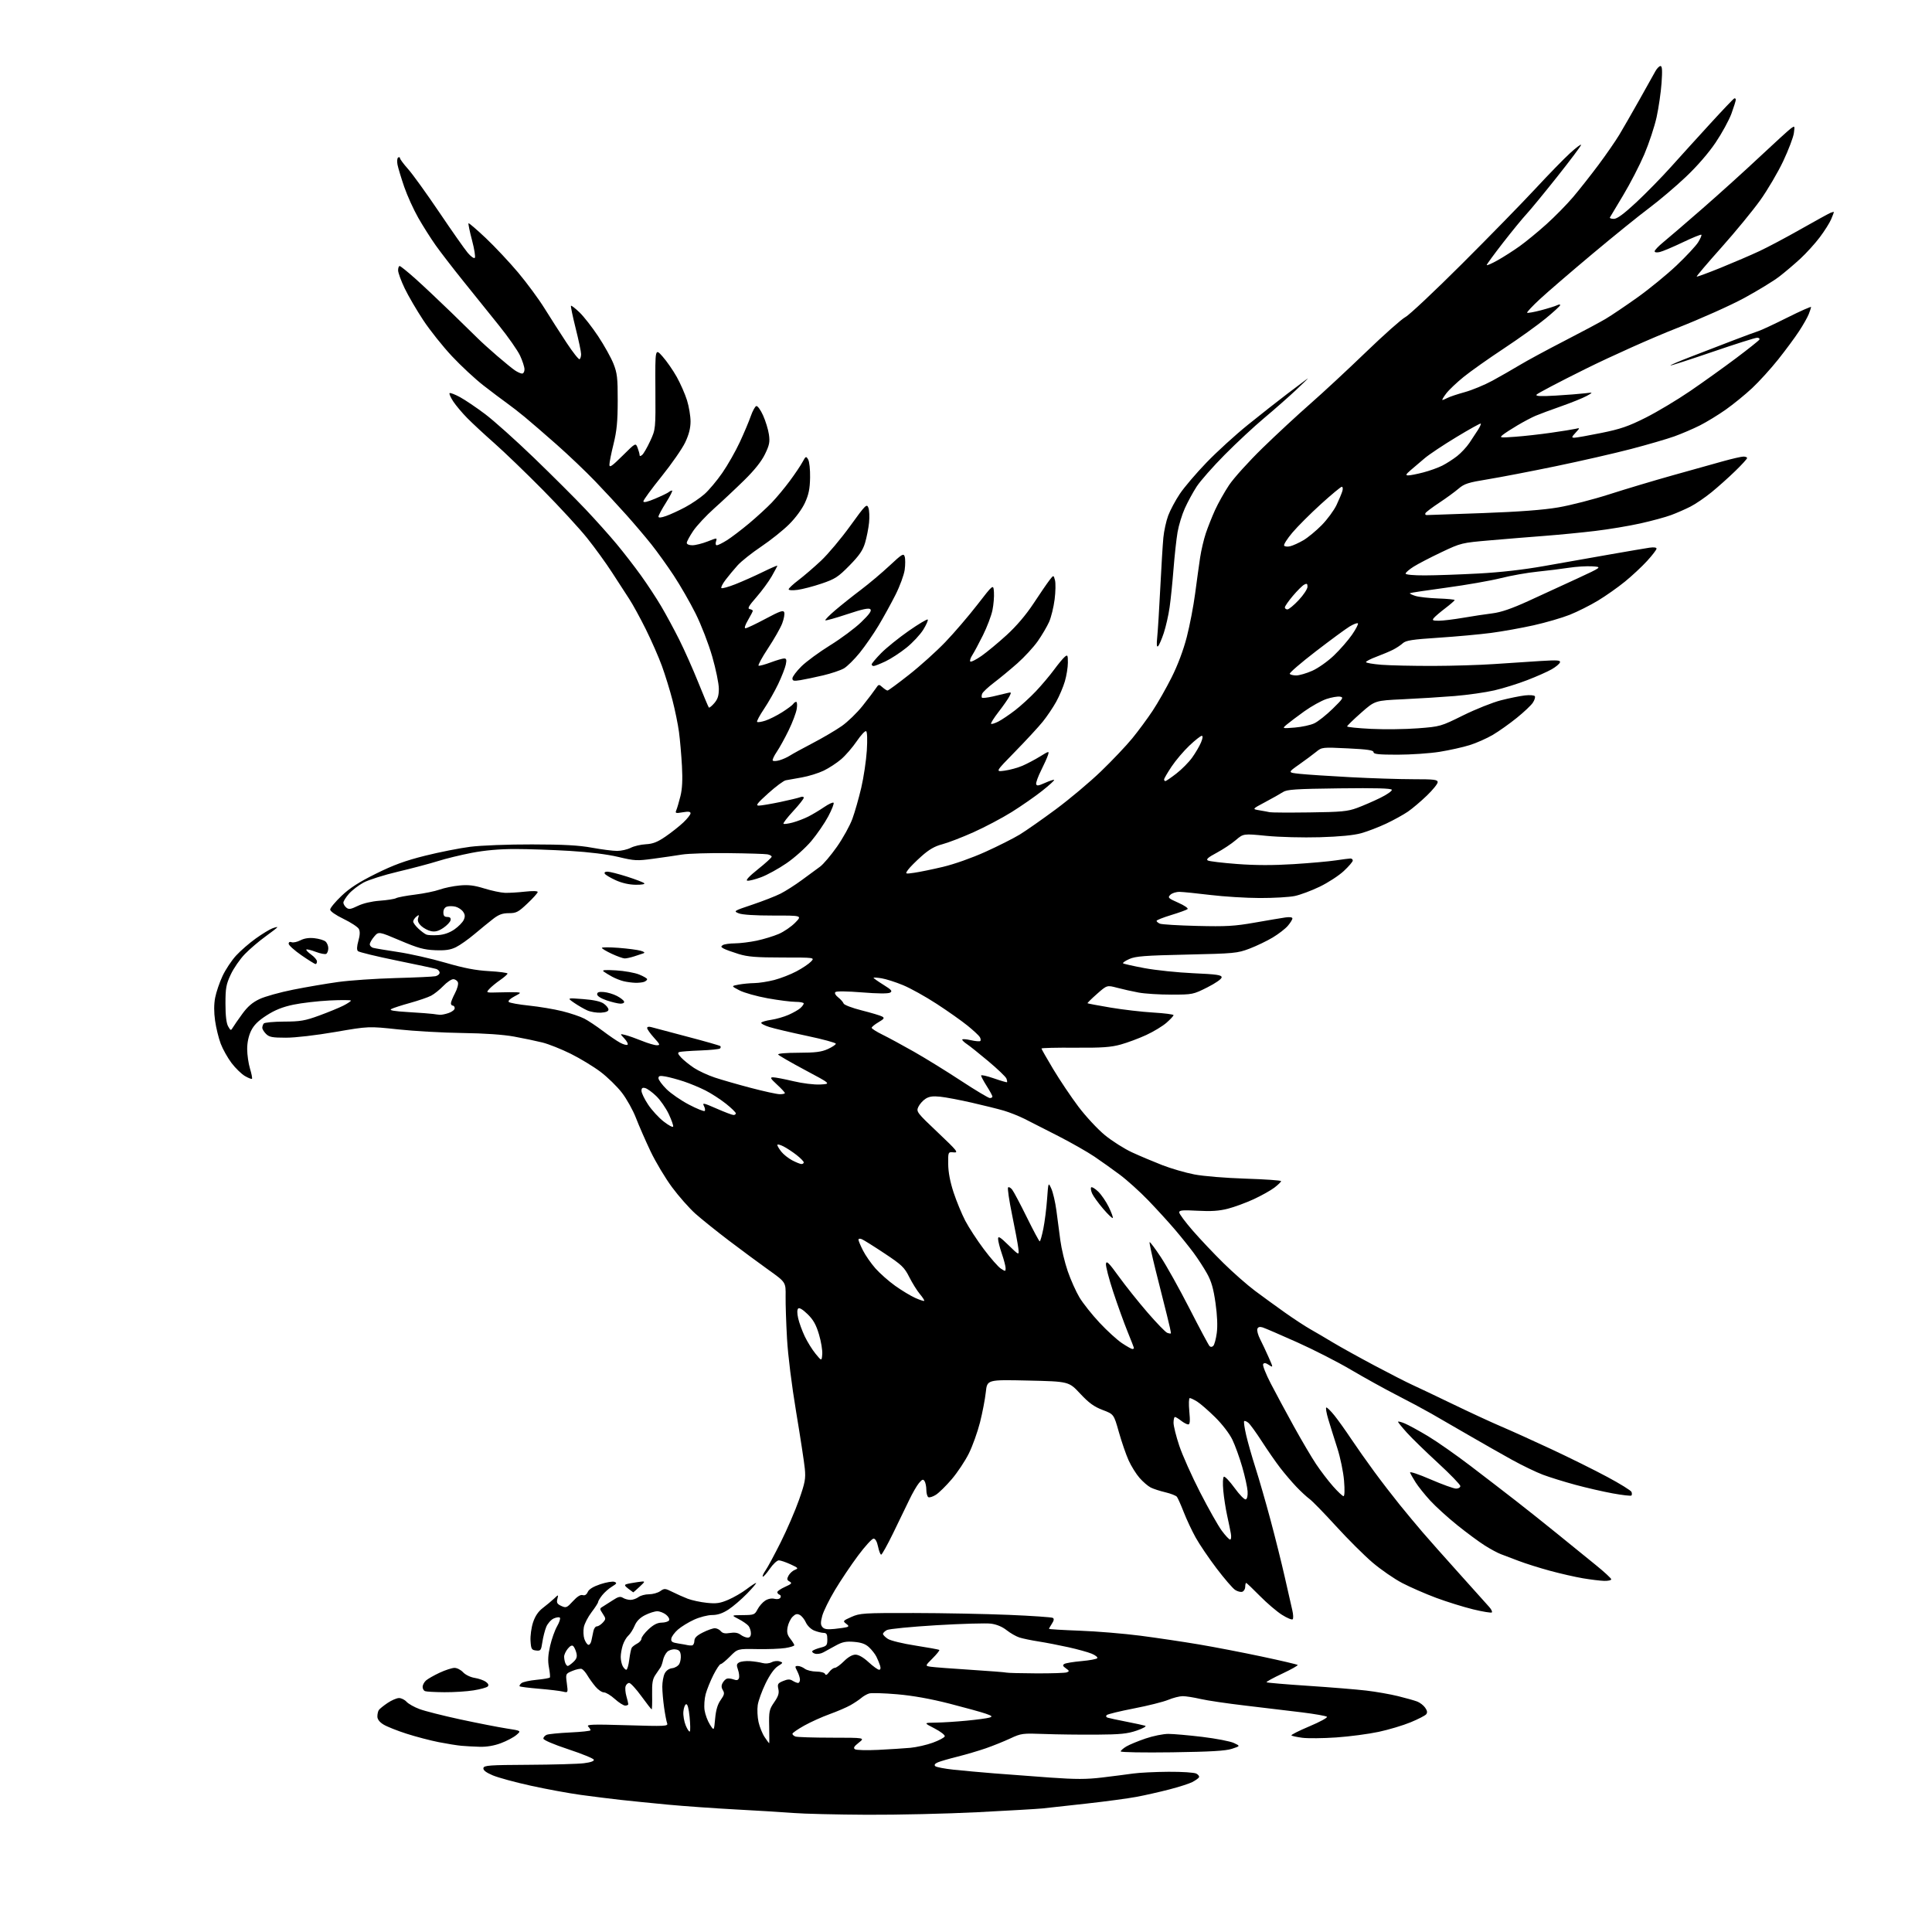 <?xml version="1.0" encoding="UTF-8" standalone="no"?>
<svg 
  version="1.1" 
  xmlns="http://www.w3.org/2000/svg" 
  xmlns:xlink="http://www.w3.org/1999/xlink" 
  xmlns:svg="http://www.w3.org/2000/svg"
  xmlns:rdf="http://www.w3.org/1999/02/22-rdf-syntax-ns#"
  xmlns:cc="http://creativecommons.org/ns#"
  xmlns:dc="http://purl.org/dc/elements/1.1/"
  viewBox="0 0 1024 1024"
  width="1024"
  height="1024"
>
<style>svg {background-color: white; }</style>"
<path stroke="none" fill="black" fill-rule="evenodd" d="M459.54,961.86C443.57,961.78 426.00,961.36 420.50,960.92C415.00,960.49 401.27,959.64 390.00,959.05C378.73,958.45 362.52,957.30 354.00,956.50C345.48,955.69 334.23,954.56 329.00,953.98C323.77,953.40 314.32,952.22 308.00,951.36C301.68,950.50 289.68,948.30 281.34,946.46C273.00,944.63 263.86,942.14 261.04,940.92C257.51,939.40 256.00,938.21 256.22,937.11C256.49,935.69 259.31,935.49 280.16,935.38C293.15,935.31 306.33,934.94 309.45,934.55C313.08,934.10 314.98,933.42 314.74,932.67C314.54,932.03 308.44,929.54 301.18,927.14C293.41,924.57 288.00,922.25 288.00,921.49C288.00,920.79 288.79,919.88 289.75,919.48C290.71,919.07 296.34,918.52 302.25,918.24C308.16,917.97 313.00,917.44 313.00,917.07C313.00,916.70 312.44,915.80 311.75,915.07C310.71,913.97 314.22,913.86 332.37,914.41C352.60,915.02 354.19,914.94 353.60,913.39C353.24,912.46 352.52,908.74 352.00,905.10C351.47,901.47 351.04,896.48 351.03,894.00C351.03,891.52 351.60,888.38 352.29,887.00C353.08,885.43 354.56,884.38 356.27,884.18C357.77,884.01 359.48,882.97 360.06,881.88C360.65,880.79 360.98,878.69 360.81,877.20C360.57,875.13 359.89,874.43 357.88,874.20C356.42,874.03 354.53,874.62 353.63,875.52C352.73,876.41 351.75,878.35 351.44,879.82C351.13,881.29 350.57,883.00 350.19,883.61C349.81,884.22 348.60,886.00 347.50,887.57C345.88,889.88 345.53,891.89 345.64,898.21C345.72,902.49 345.61,906.00 345.40,906.00C345.19,906.00 342.73,902.85 339.93,899.00C337.13,895.15 334.23,892.00 333.49,892.00C332.74,892.00 331.88,892.80 331.57,893.77C331.26,894.75 331.46,897.11 332.00,899.02C332.55,900.93 333.00,902.83 333.00,903.24C333.00,903.66 332.27,904.00 331.37,904.00C330.48,904.00 328.00,902.42 325.87,900.50C323.74,898.58 321.14,897.00 320.09,897.00C319.04,897.00 317.03,895.64 315.63,893.97C314.22,892.30 312.29,889.61 311.34,888.00C310.39,886.38 309.03,884.84 308.33,884.57C307.62,884.30 305.41,884.77 303.40,885.60C299.76,887.13 299.76,887.13 300.43,892.19C301.10,897.25 301.10,897.25 298.30,896.57C296.76,896.20 291.09,895.52 285.71,895.07C280.33,894.62 275.70,894.04 275.44,893.77C275.17,893.50 275.59,892.76 276.36,892.12C277.14,891.47 280.76,890.67 284.42,890.33C288.07,889.98 291.24,889.43 291.45,889.09C291.66,888.75 291.43,886.32 290.94,883.70C290.29,880.23 290.47,877.12 291.58,872.31C292.42,868.67 294.09,864.00 295.29,861.92C296.49,859.84 297.14,857.81 296.74,857.40C296.34,857.00 294.86,857.20 293.45,857.84C292.05,858.48 290.29,860.47 289.54,862.25C288.80,864.04 287.87,867.66 287.47,870.30C286.81,874.75 286.56,875.09 284.13,874.80C281.75,874.53 281.47,874.05 281.19,869.68C281.02,867.03 281.63,862.63 282.53,859.90C283.66,856.51 285.31,854.08 287.76,852.22C289.72,850.72 292.39,848.50 293.68,847.29C296.02,845.07 296.02,845.07 295.41,847.51C294.91,849.49 295.31,850.18 297.51,851.19C300.04,852.34 300.45,852.17 303.67,848.66C305.94,846.18 307.70,845.09 308.82,845.44C309.95,845.80 310.87,845.23 311.52,843.78C312.17,842.31 314.43,840.93 318.22,839.66C321.36,838.62 324.71,838.06 325.66,838.42C327.12,838.98 326.91,839.37 324.36,840.93C322.69,841.94 320.35,844.01 319.16,845.52C317.97,847.03 317.00,848.66 317.00,849.13C317.00,849.60 315.44,852.02 313.54,854.51C311.64,857.01 309.79,860.59 309.44,862.47C309.09,864.35 309.21,867.13 309.71,868.63C310.21,870.14 311.14,871.55 311.78,871.76C312.41,871.97 313.17,870.99 313.46,869.57C313.76,868.16 314.23,865.88 314.52,864.50C314.80,863.12 315.63,862.00 316.36,862.00C317.09,862.00 318.49,861.11 319.48,860.03C321.19,858.13 321.19,857.94 319.48,855.32C317.76,852.71 317.76,852.55 319.47,851.55C320.45,850.97 322.86,849.44 324.83,848.14C327.68,846.26 328.78,846.01 330.19,846.89C331.17,847.50 332.99,847.99 334.24,847.97C335.48,847.95 337.37,847.28 338.44,846.47C339.51,845.66 342.00,845.00 343.97,845.00C345.94,845.00 348.62,844.26 349.92,843.35C352.14,841.79 352.52,841.82 356.39,843.75C358.65,844.89 362.30,846.51 364.50,847.36C366.70,848.20 371.25,849.18 374.62,849.53C379.71,850.06 381.64,849.78 386.07,847.88C388.99,846.62 393.33,844.10 395.70,842.29C398.08,840.48 400.34,839.00 400.72,839.00C401.11,839.00 398.97,841.53 395.97,844.62C392.96,847.71 388.50,851.54 386.05,853.12C382.96,855.12 380.34,856.00 377.43,856.00C375.11,856.00 370.85,857.10 367.87,858.46C364.92,859.81 361.07,862.17 359.31,863.71C357.56,865.24 355.98,867.39 355.81,868.48C355.56,870.10 356.23,870.57 359.50,871.08C361.70,871.42 363.95,871.82 364.50,871.97C365.05,872.11 366.06,872.18 366.75,872.12C367.44,872.05 368.01,870.99 368.03,869.75C368.05,868.10 369.25,866.90 372.52,865.25C374.97,864.01 377.83,863.00 378.87,863.00C379.91,863.00 381.34,863.70 382.05,864.56C382.98,865.69 384.34,865.95 386.92,865.51C389.36,865.10 391.14,865.39 392.50,866.42C393.60,867.26 395.29,867.95 396.25,867.97C397.42,867.99 398.00,867.24 398.00,865.69C398.00,864.42 397.44,862.67 396.75,861.79C396.06,860.92 393.70,859.27 391.50,858.14C387.50,856.09 387.50,856.09 393.72,856.04C399.61,856.00 400.03,855.84 401.50,853.01C402.35,851.36 404.15,849.29 405.51,848.40C407.03,847.41 408.93,847.02 410.43,847.39C411.87,847.76 413.18,847.52 413.62,846.81C414.02,846.16 413.82,845.44 413.18,845.23C412.53,845.01 412.00,844.40 412.00,843.87C412.00,843.34 413.85,842.07 416.11,841.06C419.60,839.50 419.96,839.08 418.50,838.26C417.06,837.46 416.97,836.92 417.95,835.09C418.60,833.88 420.11,832.51 421.32,832.04C423.31,831.27 423.12,831.02 419.00,829.12C416.52,827.98 413.73,827.03 412.80,827.02C411.86,827.01 409.68,829.06 407.95,831.57C406.22,834.08 404.58,835.91 404.29,835.63C404.01,835.35 404.68,833.85 405.77,832.31C406.86,830.76 410.48,824.05 413.81,817.39C417.14,810.74 421.51,800.61 423.52,794.89C426.71,785.80 427.09,783.74 426.57,778.41C426.24,775.06 424.18,761.56 421.98,748.41C419.61,734.18 417.64,718.43 417.14,709.50C416.67,701.25 416.33,691.15 416.39,687.06C416.50,679.61 416.50,679.61 407.32,673.06C402.27,669.45 392.82,662.46 386.32,657.53C379.82,652.59 371.85,646.19 368.61,643.31C365.37,640.42 359.79,634.11 356.21,629.28C352.63,624.45 347.50,615.88 344.81,610.23C342.13,604.57 338.65,596.62 337.08,592.55C335.52,588.48 332.16,582.46 329.62,579.16C327.09,575.87 321.97,570.88 318.26,568.08C314.54,565.28 307.45,560.98 302.50,558.52C297.55,556.06 290.80,553.38 287.50,552.55C284.20,551.73 277.45,550.31 272.50,549.41C266.75,548.36 256.82,547.67 245.00,547.51C234.82,547.38 219.50,546.51 210.94,545.59C195.38,543.92 195.38,543.92 177.74,546.96C167.44,548.74 156.55,550.00 151.55,550.00C144.33,550.00 142.69,549.69 141.00,548.00C139.90,546.90 139.01,545.44 139.02,544.75C139.02,544.06 139.36,543.05 139.77,542.50C140.17,541.95 145.00,541.49 150.50,541.47C159.22,541.44 161.62,541.03 169.26,538.24C174.08,536.47 179.81,534.11 182.01,533.00C184.20,531.88 186.00,530.68 186.00,530.34C186.00,530.00 180.94,529.97 174.75,530.27C168.56,530.58 159.90,531.58 155.50,532.50C149.75,533.71 145.75,535.31 141.30,538.18C136.80,541.07 134.53,543.34 133.05,546.40C131.75,549.09 131.00,552.61 131.01,556.07C131.02,559.05 131.69,563.71 132.51,566.41C133.33,569.12 133.80,571.53 133.55,571.78C133.30,572.03 131.61,571.37 129.80,570.31C127.98,569.25 124.81,566.16 122.74,563.44C120.68,560.72 118.08,556.10 116.98,553.17C115.87,550.24 114.53,544.76 114.00,540.99C113.36,536.47 113.37,532.33 114.03,528.82C114.59,525.90 116.34,520.73 117.94,517.32C119.53,513.92 122.77,509.03 125.15,506.45C127.53,503.87 132.21,499.81 135.55,497.43C138.89,495.04 142.83,492.63 144.31,492.07C145.79,491.51 147.00,491.22 147.00,491.44C147.00,491.65 144.19,493.85 140.75,496.32C137.31,498.80 132.38,503.00 129.80,505.66C127.21,508.32 123.84,513.20 122.30,516.50C119.85,521.75 119.50,523.69 119.50,532.00C119.50,538.31 119.98,542.33 120.91,543.98C122.23,546.30 122.38,546.34 123.41,544.61C124.01,543.59 126.27,540.33 128.43,537.37C131.24,533.50 133.82,531.28 137.56,529.52C140.42,528.16 148.46,525.92 155.42,524.54C162.38,523.15 173.12,521.32 179.28,520.47C185.45,519.62 199.05,518.69 209.50,518.40C219.95,518.12 229.51,517.68 230.75,517.42C231.99,517.17 233.00,516.33 233.00,515.55C233.00,514.77 232.21,513.89 231.25,513.58C230.29,513.28 220.77,511.25 210.11,509.07C199.44,506.89 190.26,504.66 189.71,504.11C189.04,503.44 189.12,501.64 189.95,498.67C190.81,495.61 190.88,493.65 190.19,492.35C189.64,491.32 185.99,488.93 182.09,487.04C177.89,485.01 175.00,482.99 175.00,482.08C175.00,481.24 177.70,477.99 180.99,474.85C185.39,470.66 190.22,467.55 199.24,463.08C208.57,458.45 214.79,456.18 225.26,453.56C232.83,451.66 243.63,449.53 249.26,448.81C255.06,448.08 269.26,447.53 282.00,447.56C298.77,447.58 306.85,448.03 313.75,449.30C318.84,450.23 324.82,451.00 327.05,451.00C329.28,451.00 332.52,450.26 334.26,449.37C336.00,448.47 339.62,447.61 342.30,447.47C346.07,447.27 348.47,446.32 352.80,443.35C355.89,441.23 360.12,437.88 362.21,435.90C364.29,433.93 366.00,431.75 366.00,431.07C366.00,430.16 364.87,430.02 361.85,430.53C358.06,431.17 357.77,431.06 358.48,429.36C358.91,428.34 359.88,425.02 360.64,422.00C361.60,418.16 361.85,413.33 361.45,406.00C361.13,400.23 360.43,392.12 359.88,388.00C359.33,383.88 357.76,376.23 356.40,371.00C355.04,365.77 352.54,357.68 350.84,353.00C349.14,348.32 345.29,339.55 342.29,333.50C339.28,327.45 335.34,320.25 333.53,317.50C331.72,314.75 327.63,308.45 324.45,303.50C321.26,298.55 315.30,290.32 311.20,285.20C307.11,280.09 296.50,268.56 287.63,259.59C278.76,250.62 267.23,239.51 262.00,234.90C256.77,230.29 250.32,224.30 247.66,221.60C244.99,218.89 241.66,214.94 240.26,212.82C238.86,210.70 237.97,208.70 238.29,208.38C238.60,208.06 241.08,209.01 243.79,210.48C246.51,211.96 252.50,216.00 257.11,219.47C261.73,222.94 273.38,233.37 283.00,242.65C292.62,251.93 304.92,264.20 310.32,269.91C315.72,275.62 323.17,283.94 326.87,288.40C330.57,292.85 336.35,300.32 339.71,305.00C343.08,309.68 347.91,317.03 350.45,321.34C352.99,325.65 357.29,333.59 359.99,338.99C362.70,344.39 367.24,354.58 370.08,361.65C372.92,368.72 375.45,374.73 375.70,375.00C375.96,375.27 377.26,374.24 378.59,372.69C380.42,370.56 381.00,368.73 381.00,365.02C381.00,362.35 379.43,354.70 377.51,348.02C375.54,341.19 371.68,331.20 368.68,325.19C365.75,319.31 360.52,310.23 357.07,305.00C353.62,299.77 348.28,292.35 345.22,288.50C342.15,284.65 336.24,277.68 332.07,273.01C327.91,268.34 320.45,260.29 315.50,255.13C310.55,249.97 301.32,241.18 295.00,235.60C288.68,230.02 281.06,223.44 278.08,220.98C275.10,218.52 270.77,215.15 268.44,213.50C266.12,211.85 260.63,207.72 256.25,204.31C251.87,200.91 244.36,193.94 239.56,188.81C234.75,183.69 227.93,175.13 224.39,169.79C220.86,164.45 216.40,156.82 214.48,152.82C212.57,148.83 211.00,144.53 211.00,143.28C211.00,142.03 211.37,141.00 211.82,141.00C212.27,141.00 215.98,143.99 220.07,147.64C224.15,151.29 232.65,159.28 238.95,165.39C245.24,171.50 251.77,177.87 253.45,179.55C255.13,181.23 259.65,185.32 263.50,188.64C267.35,191.96 271.61,195.43 272.97,196.34C274.33,197.25 276.02,198.00 276.72,198.00C277.43,198.00 278.00,196.99 277.99,195.75C277.98,194.51 276.93,191.25 275.65,188.50C274.37,185.75 269.33,178.55 264.46,172.50C259.59,166.45 251.08,155.87 245.55,148.99C240.02,142.11 233.43,133.56 230.90,129.99C228.37,126.42 224.24,119.90 221.72,115.50C219.21,111.10 215.84,103.67 214.23,99.00C212.63,94.33 211.04,89.05 210.69,87.29C210.35,85.52 210.50,83.81 211.03,83.48C211.56,83.15 212.00,83.31 212.00,83.83C212.00,84.36 213.95,86.97 216.33,89.64C218.71,92.31 226.12,102.60 232.81,112.50C239.49,122.40 246.28,132.07 247.90,133.99C249.52,135.92 251.21,137.13 251.65,136.68C252.09,136.24 251.43,132.03 250.18,127.32C248.93,122.61 248.10,118.57 248.33,118.34C248.55,118.11 252.68,121.66 257.50,126.21C262.32,130.77 270.04,139.00 274.66,144.50C279.28,150.00 285.58,158.55 288.65,163.50C291.73,168.45 296.98,176.64 300.31,181.69C303.64,186.75 306.74,190.66 307.19,190.39C307.63,190.11 308.00,188.90 308.00,187.69C308.00,186.48 306.70,180.32 305.11,174.00C303.53,167.67 302.41,162.30 302.63,162.06C302.85,161.83 304.89,163.40 307.15,165.56C309.41,167.73 313.87,173.44 317.06,178.25C320.25,183.06 323.88,189.59 325.14,192.75C327.13,197.79 327.42,200.24 327.40,212.50C327.38,223.48 326.90,228.40 325.19,235.33C323.98,240.18 323.00,245.12 323.00,246.30C323.00,248.04 324.32,247.13 329.96,241.54C336.91,234.64 336.91,234.64 337.96,237.39C338.53,238.89 339.00,240.61 339.00,241.19C339.00,241.89 339.46,241.87 340.37,241.11C341.12,240.48 343.04,237.17 344.62,233.74C347.50,227.50 347.50,227.50 347.37,206.01C347.24,184.51 347.24,184.51 351.18,188.96C353.35,191.40 356.73,196.27 358.69,199.77C360.65,203.28 363.10,208.86 364.13,212.16C365.16,215.47 366.00,220.50 366.00,223.34C366.00,226.94 365.14,230.32 363.16,234.50C361.59,237.80 355.97,245.90 350.66,252.50C345.35,259.09 341.00,265.04 341.00,265.72C341.00,266.53 343.09,266.06 347.25,264.30C350.69,262.85 353.93,261.29 354.45,260.83C354.97,260.37 355.77,260.00 356.22,260.00C356.66,260.00 355.22,262.86 353.02,266.36C350.81,269.85 349.00,273.21 349.00,273.81C349.00,274.55 350.33,274.44 353.08,273.47C355.32,272.68 359.84,270.60 363.12,268.85C366.40,267.10 371.02,263.98 373.38,261.90C375.73,259.83 380.00,254.75 382.85,250.62C385.70,246.50 389.88,239.16 392.13,234.31C394.38,229.46 396.99,223.28 397.93,220.56C398.88,217.84 400.19,215.44 400.84,215.22C401.50,215.00 403.11,217.21 404.44,220.16C405.77,223.10 407.16,227.64 407.54,230.26C408.12,234.28 407.80,235.90 405.43,240.76C403.59,244.55 399.87,249.22 394.49,254.50C390.01,258.90 382.85,265.62 378.58,269.43C374.31,273.24 369.28,278.64 367.40,281.42C365.53,284.20 364.00,287.04 364.00,287.74C364.00,288.47 365.24,289.00 366.96,289.00C368.59,289.00 372.22,288.09 375.03,286.99C380.14,284.97 380.14,284.97 379.50,286.99C379.13,288.16 379.32,289.00 379.95,289.00C380.55,289.00 382.94,287.81 385.27,286.35C387.60,284.89 392.88,280.88 397.00,277.44C401.12,273.99 406.58,268.99 409.11,266.33C411.65,263.68 415.93,258.53 418.61,254.90C421.30,251.27 424.33,246.78 425.33,244.92C427.07,241.73 427.23,241.65 428.33,243.52C428.99,244.63 429.44,248.86 429.36,253.17C429.25,259.08 428.63,262.12 426.65,266.46C425.13,269.78 421.69,274.47 418.28,277.86C415.10,281.04 408.44,286.35 403.49,289.68C398.53,293.01 392.90,297.48 390.97,299.62C389.05,301.75 386.18,305.20 384.60,307.28C383.01,309.35 382.01,311.34 382.35,311.69C382.70,312.04 386.03,311.12 389.74,309.66C393.46,308.19 399.99,305.29 404.25,303.20C408.51,301.11 412.00,299.60 412.00,299.83C412.00,300.06 410.67,302.58 409.05,305.42C407.42,308.26 403.74,313.27 400.88,316.54C396.86,321.13 396.05,322.57 397.33,322.82C398.25,323.00 399.00,323.41 399.00,323.74C399.00,324.06 397.86,326.28 396.46,328.66C394.90,331.32 394.38,333.00 395.12,333.00C395.79,333.00 400.55,330.75 405.70,328.00C413.36,323.90 415.17,323.27 415.65,324.53C415.98,325.38 415.49,328.03 414.58,330.43C413.67,332.82 410.28,338.77 407.06,343.64C403.84,348.51 401.60,352.65 402.08,352.83C402.57,353.01 405.47,352.22 408.52,351.08C411.58,349.94 414.77,349.00 415.62,349.00C416.83,349.00 417.01,349.70 416.48,352.25C416.11,354.04 414.31,358.65 412.48,362.50C410.65,366.35 407.25,372.32 404.93,375.77C402.61,379.22 400.97,382.30 401.29,382.62C401.60,382.94 403.58,382.64 405.68,381.95C407.78,381.27 411.81,379.24 414.64,377.44C417.47,375.64 420.08,373.68 420.45,373.08C420.82,372.49 421.51,372.00 422.00,372.00C422.48,372.00 422.61,373.69 422.28,375.75C421.95,377.81 420.04,382.90 418.02,387.05C416.00,391.20 413.17,396.33 411.72,398.46C410.27,400.59 409.30,402.68 409.56,403.09C409.82,403.51 411.43,403.45 413.14,402.96C414.85,402.47 417.31,401.37 418.62,400.51C419.93,399.66 425.37,396.67 430.73,393.88C436.08,391.09 443.03,387.00 446.17,384.80C449.31,382.60 454.27,377.79 457.19,374.11C460.11,370.44 463.23,366.32 464.13,364.96C465.70,362.60 465.84,362.57 467.71,364.25C468.78,365.21 470.00,366.00 470.41,366.00C470.83,366.00 475.97,362.22 481.83,357.60C487.70,352.99 496.32,345.22 501.00,340.35C505.68,335.48 513.33,326.56 518.00,320.53C526.50,309.55 526.50,309.55 526.81,313.83C526.98,316.18 526.62,320.52 526.01,323.46C525.40,326.41 523.14,332.35 521.00,336.66C518.86,340.97 516.31,345.72 515.35,347.21C514.38,348.70 513.90,350.23 514.28,350.61C514.66,350.99 517.34,349.65 520.24,347.63C523.13,345.60 529.12,340.64 533.55,336.59C538.74,331.85 543.80,325.90 547.78,319.87C551.17,314.71 554.95,309.19 556.18,307.60C558.41,304.69 558.41,304.69 559.16,307.50C559.57,309.05 559.49,313.65 558.97,317.73C558.45,321.80 557.14,327.15 556.06,329.60C554.97,332.05 552.26,336.66 550.04,339.83C547.81,343.00 542.95,348.28 539.24,351.56C535.54,354.84 529.95,359.45 526.84,361.81C523.72,364.18 520.90,366.83 520.56,367.70C520.23,368.57 520.19,369.52 520.47,369.80C520.75,370.09 523.35,369.79 526.24,369.14C529.13,368.49 532.56,367.68 533.86,367.33C536.08,366.75 536.15,366.86 535.00,369.10C534.32,370.42 531.75,374.11 529.27,377.31C526.80,380.50 525.01,383.35 525.30,383.63C525.58,383.91 527.32,383.37 529.16,382.43C531.00,381.48 534.98,378.80 538.00,376.47C541.02,374.15 546.00,369.60 549.06,366.37C552.11,363.14 556.43,358.02 558.65,355.00C560.88,351.97 563.44,348.88 564.35,348.13C565.84,346.89 566.00,347.18 566.00,351.20C566.00,353.64 565.29,358.08 564.42,361.07C563.55,364.06 561.46,368.98 559.78,372.00C558.10,375.02 554.91,379.75 552.69,382.50C550.47,385.25 543.90,392.37 538.08,398.32C527.50,409.14 527.50,409.14 532.50,408.46C535.25,408.09 539.49,406.92 541.92,405.87C544.35,404.82 548.55,402.60 551.25,400.94C556.02,398.00 556.14,397.98 555.45,400.21C555.06,401.47 553.42,405.13 551.81,408.33C550.20,411.54 549.02,414.79 549.19,415.55C549.44,416.65 550.37,416.53 553.90,414.94C556.32,413.85 558.49,413.15 558.72,413.38C558.95,413.61 556.07,416.23 552.32,419.20C548.57,422.18 541.32,427.21 536.22,430.40C531.11,433.59 521.98,438.41 515.93,441.12C509.88,443.83 502.45,446.69 499.42,447.48C495.41,448.52 492.42,450.25 488.38,453.85C485.33,456.57 482.13,459.80 481.26,461.03C479.70,463.27 479.70,463.27 484.60,462.58C487.29,462.20 494.12,460.80 499.77,459.46C505.75,458.04 515.14,454.72 522.27,451.50C529.00,448.46 537.20,444.33 540.50,442.32C543.80,440.30 552.42,434.27 559.65,428.91C566.89,423.55 577.64,414.51 583.54,408.83C589.44,403.15 596.90,395.28 600.12,391.35C603.33,387.42 608.18,380.85 610.90,376.75C613.61,372.66 618.15,364.68 620.98,359.03C624.22,352.58 627.21,344.62 629.02,337.63C630.60,331.51 632.60,321.10 633.46,314.50C634.33,307.90 635.51,299.35 636.09,295.50C636.67,291.65 638.03,285.88 639.10,282.67C640.17,279.46 642.38,273.92 643.99,270.35C645.61,266.79 648.95,260.84 651.41,257.14C653.87,253.44 661.87,244.58 669.19,237.45C676.51,230.32 687.90,219.77 694.50,213.99C701.09,208.22 714.33,195.93 723.92,186.68C733.51,177.43 742.96,169.03 744.93,168.02C746.89,167.01 760.38,154.33 774.90,139.84C789.42,125.35 806.93,107.42 813.81,100.00C820.69,92.58 828.95,84.10 832.16,81.17C835.37,78.23 838.00,76.26 838.00,76.79C838.00,77.31 832.32,84.89 825.39,93.62C818.45,102.35 811.10,111.30 809.04,113.50C806.99,115.70 801.42,122.50 796.66,128.62C791.90,134.74 788.00,140.07 788.00,140.47C788.00,140.86 790.59,139.74 793.75,137.97C796.91,136.20 802.20,132.82 805.50,130.45C808.80,128.09 815.17,122.86 819.65,118.83C824.13,114.80 830.49,108.32 833.78,104.44C837.07,100.56 843.10,92.91 847.19,87.44C851.27,81.97 856.23,74.80 858.22,71.50C860.21,68.20 864.99,59.88 868.86,53.00C872.72,46.12 876.56,39.26 877.39,37.75C878.23,36.24 879.45,35.00 880.10,35.00C880.99,35.00 881.13,37.32 880.66,43.98C880.31,48.93 879.13,57.07 878.04,62.07C876.94,67.08 874.00,75.97 871.50,81.84C868.99,87.70 863.96,97.45 860.31,103.50C856.67,109.55 853.50,114.84 853.28,115.25C853.06,115.66 854.00,116.00 855.37,116.00C857.12,116.00 860.66,113.39 867.26,107.25C872.42,102.44 880.66,94.02 885.57,88.55C890.48,83.07 899.87,72.72 906.44,65.55C913.00,58.37 918.74,52.35 919.19,52.17C919.63,51.98 920.00,52.30 920.00,52.87C920.00,53.44 918.97,56.74 917.71,60.20C916.44,63.67 912.67,70.57 909.32,75.55C905.53,81.17 899.53,88.09 893.47,93.82C888.12,98.89 879.40,106.28 874.12,110.23C868.83,114.18 855.27,125.14 844.00,134.58C832.73,144.03 820.22,154.79 816.21,158.51C812.20,162.22 809.15,165.48 809.42,165.75C809.69,166.02 812.97,165.44 816.71,164.46C820.44,163.48 824.29,162.28 825.25,161.80C826.21,161.32 826.98,161.28 826.95,161.71C826.92,162.15 823.43,165.35 819.20,168.83C814.96,172.32 804.98,179.48 797.00,184.75C789.02,190.02 779.50,196.75 775.84,199.71C772.17,202.67 767.98,206.64 766.53,208.54C765.08,210.44 764.18,212.00 764.51,212.00C764.85,212.00 766.05,211.51 767.18,210.91C768.30,210.30 772.43,208.92 776.36,207.84C780.29,206.75 786.88,204.02 791.00,201.78C795.12,199.54 801.65,195.80 805.50,193.48C809.35,191.16 819.92,185.44 829.00,180.77C838.08,176.10 847.98,170.82 851.00,169.02C854.02,167.23 861.63,162.10 867.90,157.63C874.17,153.16 883.48,145.54 888.60,140.70C893.71,135.86 898.87,130.32 900.06,128.40C901.25,126.47 902.02,124.68 901.76,124.42C901.50,124.16 897.06,125.97 891.89,128.44C886.73,130.91 881.26,133.22 879.75,133.57C878.08,133.96 877.00,133.80 877.00,133.16C877.00,132.58 879.10,130.39 881.66,128.30C884.23,126.21 893.55,118.20 902.38,110.50C911.21,102.80 924.91,90.42 932.81,83.00C940.72,75.58 948.12,68.83 949.26,68.02C951.27,66.58 951.31,66.65 950.79,70.55C950.49,72.76 947.95,79.44 945.15,85.39C942.34,91.34 936.86,100.66 932.97,106.11C929.08,111.56 919.83,122.82 912.41,131.14C904.99,139.45 899.08,146.41 899.27,146.60C899.46,146.79 905.21,144.68 912.06,141.90C918.90,139.12 928.15,135.15 932.61,133.06C937.06,130.97 946.96,125.72 954.59,121.38C962.22,117.05 969.26,113.18 970.23,112.78C971.21,112.39 972.00,112.22 972.00,112.41C972.00,112.60 971.35,114.30 970.56,116.19C969.77,118.09 967.07,122.37 964.55,125.72C962.03,129.07 957.37,134.21 954.18,137.15C950.99,140.09 945.94,144.38 942.94,146.67C939.95,148.97 931.69,154.01 924.59,157.88C917.30,161.85 901.62,168.86 888.59,173.99C875.77,179.02 854.28,188.63 840.29,195.57C826.42,202.44 814.76,208.57 814.38,209.19C813.87,210.01 816.63,210.14 824.59,209.67C830.59,209.31 837.52,208.77 840.00,208.46C844.50,207.91 844.50,207.91 840.98,209.86C839.05,210.93 832.97,213.39 827.48,215.32C821.99,217.25 815.86,219.52 813.86,220.38C811.85,221.24 807.58,223.49 804.36,225.40C801.14,227.30 797.60,229.59 796.50,230.49C794.63,232.02 795.04,232.08 803.00,231.50C807.67,231.17 816.23,230.21 822.00,229.38C827.77,228.56 833.62,227.62 835.00,227.30C837.50,226.72 837.50,226.72 835.08,229.36C832.95,231.67 832.88,232.00 834.45,232.00C835.44,232.00 841.84,230.87 848.67,229.48C858.88,227.42 863.07,225.98 872.17,221.41C878.26,218.36 888.93,211.97 895.87,207.23C902.82,202.48 913.75,194.65 920.18,189.82C926.60,185.00 932.14,180.59 932.48,180.03C932.83,179.46 932.30,179.00 931.31,179.01C930.31,179.01 919.64,182.39 907.59,186.52C895.54,190.64 885.54,193.88 885.37,193.70C885.19,193.52 889.87,191.51 895.77,189.23C901.67,186.95 911.67,183.09 918.00,180.66C924.33,178.22 930.62,175.90 932.00,175.48C933.38,175.07 940.24,171.87 947.25,168.36C954.26,164.85 959.97,162.33 959.92,162.74C959.88,163.16 959.32,164.85 958.67,166.50C958.03,168.15 955.73,172.20 953.57,175.50C951.42,178.80 946.43,185.55 942.49,190.50C938.55,195.45 932.31,202.31 928.63,205.75C924.94,209.19 918.68,214.29 914.71,217.09C910.75,219.89 904.58,223.66 901.00,225.47C897.42,227.27 891.32,229.89 887.43,231.29C883.54,232.68 873.19,235.70 864.43,237.99C855.67,240.28 837.72,244.38 824.55,247.11C811.38,249.84 795.20,252.95 788.59,254.03C778.16,255.73 776.12,256.38 773.04,259.02C771.09,260.69 766.51,264.03 762.85,266.45C759.20,268.87 755.91,271.34 755.55,271.93C755.18,272.52 755.47,273.00 756.19,273.00C756.91,273.00 770.29,272.53 785.93,271.95C805.30,271.24 818.05,270.28 825.93,268.93C832.29,267.85 844.48,264.72 853.00,261.98C861.52,259.24 876.60,254.73 886.50,251.95C896.40,249.17 908.47,245.80 913.32,244.45C918.17,243.10 923.01,242.00 924.07,242.00C925.13,242.00 926.00,242.35 926.00,242.78C926.00,243.21 923.19,246.29 919.75,249.63C916.31,252.98 910.65,258.04 907.17,260.88C903.69,263.72 898.63,267.17 895.94,268.53C893.25,269.90 888.67,271.90 885.77,272.98C882.87,274.07 875.55,276.06 869.50,277.41C863.45,278.76 852.65,280.56 845.50,281.41C838.35,282.27 826.42,283.43 819.00,284.00C811.58,284.56 798.52,285.63 790.00,286.37C774.64,287.70 774.41,287.75 764.00,292.68C758.23,295.41 751.59,298.86 749.25,300.34C746.91,301.81 745.00,303.47 745.00,304.01C745.00,304.60 749.15,304.99 755.25,304.97C760.89,304.96 773.60,304.51 783.50,303.98C795.24,303.36 807.42,301.97 818.50,300.00C827.85,298.33 843.38,295.59 853.00,293.91C862.62,292.22 872.19,290.60 874.25,290.29C876.56,289.95 878.00,290.14 878.00,290.79C878.00,291.37 875.76,294.29 873.01,297.30C870.27,300.30 864.98,305.23 861.26,308.26C857.54,311.29 851.11,315.83 846.97,318.33C842.82,320.84 836.07,324.22 831.97,325.86C827.86,327.49 819.23,330.00 812.80,331.43C806.36,332.86 796.24,334.68 790.30,335.46C784.36,336.24 771.85,337.39 762.50,338.00C748.48,338.92 745.15,339.44 743.50,340.94C742.40,341.95 740.07,343.49 738.33,344.37C736.59,345.25 732.65,346.91 729.58,348.06C726.51,349.20 724.00,350.49 724.00,350.92C724.00,351.35 727.71,351.99 732.25,352.35C736.79,352.70 749.05,352.97 759.50,352.95C769.95,352.93 784.58,352.48 792.00,351.96C799.42,351.43 810.40,350.71 816.39,350.35C825.50,349.79 827.20,349.92 826.81,351.09C826.55,351.87 824.58,353.51 822.42,354.74C820.27,355.98 814.45,358.56 809.50,360.47C804.55,362.39 796.67,364.85 792.00,365.92C787.33,367.00 777.88,368.34 771.00,368.91C764.12,369.47 751.81,370.24 743.63,370.62C728.77,371.31 728.77,371.31 721.38,377.83C717.32,381.41 714.00,384.65 714.00,385.02C714.00,385.39 719.74,385.97 726.75,386.32C733.76,386.66 744.90,386.53 751.50,386.02C763.39,385.10 763.61,385.04 775.50,379.16C782.10,375.90 791.10,372.30 795.50,371.18C799.90,370.05 805.62,368.89 808.21,368.59C810.80,368.29 813.18,368.48 813.50,369.00C813.82,369.52 813.35,371.06 812.45,372.43C811.56,373.80 807.72,377.43 803.91,380.50C800.11,383.57 794.42,387.61 791.25,389.48C788.09,391.34 782.58,393.79 779.00,394.91C775.42,396.04 768.23,397.64 763.00,398.48C757.77,399.31 747.76,399.99 740.75,400.00C730.73,400.00 728.00,399.71 728.00,398.66C728.00,397.63 724.79,397.16 714.33,396.65C700.78,396.00 700.64,396.02 697.58,398.51C695.89,399.89 691.80,402.92 688.50,405.25C682.50,409.47 682.50,409.47 689.00,410.16C692.58,410.54 704.61,411.34 715.75,411.93C726.89,412.52 741.85,413.00 749.00,413.00C760.20,413.00 762.00,413.22 762.00,414.59C762.00,415.46 759.41,418.66 756.25,421.70C753.09,424.75 748.58,428.56 746.24,430.17C743.90,431.78 738.73,434.64 734.74,436.52C730.76,438.40 724.80,440.69 721.50,441.61C717.54,442.71 710.07,443.44 699.51,443.75C690.53,444.01 678.14,443.69 671.27,443.02C659.04,441.81 659.04,441.81 654.97,445.29C652.74,447.20 648.17,450.23 644.82,452.02C640.37,454.39 639.11,455.48 640.17,456.07C640.96,456.52 647.96,457.36 655.72,457.94C665.39,458.67 674.80,458.69 685.66,458.01C694.37,457.46 704.42,456.57 708.00,456.02C711.58,455.48 715.06,455.03 715.75,455.02C716.44,455.01 717.00,455.50 717.00,456.11C717.00,456.72 714.86,459.21 712.25,461.65C709.64,464.09 703.90,467.83 699.50,469.95C695.10,472.08 689.12,474.31 686.20,474.91C683.29,475.51 674.96,475.99 667.70,475.97C660.44,475.95 648.65,475.22 641.50,474.35C634.35,473.48 627.02,472.74 625.21,472.71C623.40,472.68 621.19,473.38 620.30,474.27C618.81,475.76 619.15,476.09 624.52,478.47C627.73,479.89 629.94,481.40 629.43,481.84C628.92,482.28 625.01,483.70 620.75,484.99C616.49,486.29 613.00,487.67 613.00,488.07C613.00,488.46 613.79,489.13 614.75,489.56C615.71,489.98 624.60,490.52 634.50,490.76C649.90,491.14 654.31,490.89 665.00,489.01C671.88,487.80 679.19,486.57 681.25,486.27C683.55,485.94 685.00,486.14 685.00,486.79C685.00,487.37 683.92,489.12 682.60,490.67C681.29,492.23 677.68,495.02 674.59,496.88C671.51,498.73 665.95,501.40 662.24,502.81C655.82,505.24 654.24,505.39 629.00,505.95C606.83,506.44 601.86,506.82 598.60,508.28C596.45,509.24 594.94,510.27 595.24,510.57C595.53,510.87 600.67,512.02 606.64,513.14C612.61,514.25 624.25,515.46 632.50,515.83C644.87,516.38 647.50,516.76 647.50,518.00C647.50,518.87 644.29,521.12 639.90,523.33C632.42,527.09 632.10,527.16 620.90,527.17C614.63,527.18 606.80,526.69 603.50,526.08C600.20,525.47 595.08,524.33 592.12,523.54C586.73,522.11 586.73,522.11 581.43,526.79C578.51,529.36 576.26,531.59 576.41,531.75C576.57,531.90 582.06,532.94 588.60,534.04C595.15,535.14 605.34,536.33 611.25,536.67C617.16,537.02 622.00,537.64 622.00,538.05C622.00,538.46 620.32,540.27 618.27,542.07C616.22,543.87 611.38,546.80 607.52,548.58C603.66,550.36 597.58,552.63 594.00,553.62C588.76,555.07 584.06,555.40 569.75,555.30C559.99,555.23 552.00,555.42 552.00,555.73C552.00,556.03 554.81,560.97 558.25,566.71C561.69,572.45 567.68,581.37 571.56,586.53C575.45,591.68 581.75,598.47 585.56,601.61C589.38,604.75 595.88,608.87 600.00,610.77C604.12,612.67 611.33,615.71 616.00,617.53C620.67,619.35 628.33,621.57 633.00,622.47C637.83,623.41 649.59,624.37 660.25,624.71C670.56,625.04 679.00,625.63 679.00,626.03C679.00,626.43 677.40,627.98 675.45,629.47C673.50,630.96 668.57,633.71 664.50,635.60C660.43,637.48 654.26,639.75 650.80,640.64C646.16,641.83 641.93,642.11 634.75,641.72C626.81,641.29 625.00,641.45 625.00,642.59C625.00,643.36 628.23,647.70 632.17,652.24C636.12,656.78 643.47,664.56 648.52,669.52C653.56,674.49 661.02,681.04 665.09,684.10C669.17,687.15 676.33,692.35 681.00,695.66C685.67,698.98 691.75,702.95 694.50,704.51C697.25,706.06 702.65,709.23 706.50,711.56C710.35,713.88 720.26,719.37 728.51,723.76C736.77,728.15 745.77,732.75 748.51,733.98C751.26,735.22 760.88,739.80 769.91,744.16C778.93,748.52 790.49,753.87 795.59,756.04C800.70,758.21 812.67,763.62 822.19,768.07C831.71,772.51 845.06,779.13 851.86,782.78C858.66,786.42 864.45,790.01 864.73,790.75C865.02,791.48 864.99,792.34 864.68,792.66C864.36,792.97 859.92,792.46 854.80,791.53C849.69,790.60 840.72,788.54 834.88,786.95C829.03,785.37 821.35,782.98 817.80,781.65C814.25,780.31 806.88,776.76 801.42,773.75C795.97,770.74 785.65,764.87 778.50,760.72C771.35,756.56 762.35,751.37 758.50,749.17C754.65,746.97 746.33,742.52 740.00,739.28C733.67,736.03 722.88,730.05 716.00,725.99C709.12,721.92 696.30,715.37 687.50,711.43C678.70,707.49 670.49,703.95 669.25,703.56C667.69,703.08 666.81,703.32 666.43,704.33C666.11,705.14 666.77,707.60 667.89,709.79C669.01,711.98 671.04,716.29 672.40,719.37C674.87,724.96 674.87,724.96 672.53,723.43C670.86,722.33 669.99,722.21 669.49,723.02C669.11,723.64 670.93,728.28 673.55,733.32C676.16,738.37 681.66,748.58 685.76,756.00C689.86,763.42 695.16,772.42 697.55,776.00C699.94,779.58 703.97,784.86 706.52,787.75C709.07,790.64 711.58,793.00 712.10,793.00C712.67,793.00 712.78,789.75 712.37,784.75C711.99,780.17 710.40,772.49 708.79,767.50C707.20,762.55 705.05,755.69 704.02,752.25C702.99,748.81 702.53,746.00 703.00,746.00C703.48,746.00 705.41,747.91 707.29,750.25C709.17,752.59 713.11,758.10 716.04,762.50C718.98,766.90 724.52,774.77 728.37,780.00C732.21,785.23 738.28,793.10 741.84,797.50C745.40,801.90 750.83,808.42 753.90,812.00C756.97,815.58 765.75,825.48 773.42,834.00C781.08,842.52 788.25,850.51 789.34,851.75C790.44,852.98 791.06,854.27 790.71,854.62C790.37,854.96 785.91,854.23 780.79,852.99C775.68,851.74 766.89,849.01 761.25,846.91C755.62,844.82 747.52,841.28 743.25,839.06C738.99,836.84 731.88,831.93 727.45,828.16C723.03,824.38 714.33,815.72 708.12,808.90C701.91,802.08 695.59,795.60 694.09,794.50C692.59,793.40 689.42,790.48 687.07,788.00C684.71,785.52 680.87,781.02 678.54,778.00C676.21,774.98 671.84,768.67 668.82,764.00C665.81,759.33 662.58,754.87 661.65,754.11C660.72,753.34 659.72,752.95 659.43,753.24C659.14,753.53 659.62,756.86 660.49,760.63C661.36,764.41 663.59,772.23 665.44,778.00C667.29,783.77 670.86,796.15 673.37,805.50C675.88,814.85 679.31,828.58 680.98,836.00C682.65,843.42 684.44,851.30 684.96,853.50C685.48,855.70 685.56,857.84 685.15,858.25C684.74,858.66 682.17,857.59 679.45,855.87C676.73,854.15 671.46,849.65 667.74,845.87C664.03,842.09 660.77,839.00 660.49,839.00C660.22,839.00 660.00,839.91 660.00,841.03C660.00,842.15 659.32,843.32 658.49,843.64C657.66,843.96 655.93,843.53 654.64,842.69C653.35,841.84 648.94,836.72 644.82,831.30C640.71,825.88 635.73,818.53 633.75,814.97C631.77,811.41 628.92,805.35 627.42,801.50C625.92,797.65 624.28,793.98 623.79,793.34C623.30,792.70 620.56,791.63 617.70,790.95C614.84,790.28 611.33,789.14 609.90,788.42C608.47,787.69 605.82,785.42 604.01,783.35C602.20,781.29 599.59,777.11 598.20,774.05C596.82,771.00 594.49,764.24 593.02,759.03C590.35,749.56 590.35,749.56 584.42,747.31C579.84,745.57 577.15,743.61 572.50,738.64C566.50,732.21 566.50,732.21 544.85,731.72C523.21,731.23 523.21,731.23 522.50,737.87C522.11,741.52 520.73,748.72 519.43,753.87C518.12,759.02 515.46,766.45 513.51,770.37C511.57,774.29 507.51,780.40 504.50,783.94C501.48,787.49 497.68,791.23 496.04,792.27C494.40,793.31 492.60,793.87 492.03,793.52C491.46,793.17 490.99,791.45 490.98,789.69C490.98,787.94 490.56,785.85 490.05,785.05C489.30,783.86 488.78,784.03 487.07,786.05C485.94,787.40 483.61,791.42 481.91,795.00C480.21,798.58 476.34,806.56 473.31,812.75C470.28,818.94 467.46,824.00 467.04,824.00C466.62,824.00 465.88,822.09 465.39,819.75C464.82,817.04 463.95,815.50 463.00,815.50C462.17,815.50 458.48,819.55 454.79,824.50C451.10,829.45 445.59,837.66 442.54,842.75C439.49,847.84 436.46,853.99 435.81,856.42C434.88,859.91 434.89,861.17 435.89,862.37C436.84,863.51 438.43,863.76 442.33,863.36C445.17,863.07 448.13,862.63 448.90,862.39C449.99,862.04 449.88,861.63 448.40,860.54C446.62,859.22 446.80,859.00 451.27,857.01C455.77,855.01 457.61,854.89 484.27,854.93C499.80,854.96 522.50,855.40 534.72,855.91C546.94,856.42 557.43,857.15 558.02,857.51C558.77,857.97 558.62,858.93 557.55,860.56C556.70,861.86 556.00,863.10 556.00,863.32C556.00,863.53 563.31,863.97 572.25,864.30C581.19,864.62 595.70,865.83 604.50,866.97C613.30,868.12 627.25,870.19 635.50,871.59C643.74,872.98 658.77,875.88 668.88,878.03C678.99,880.18 687.50,882.17 687.79,882.46C688.08,882.75 684.38,884.82 679.58,887.08C674.77,889.33 671.05,891.38 671.30,891.64C671.56,891.89 681.46,892.74 693.32,893.52C705.17,894.30 719.06,895.44 724.18,896.04C729.31,896.65 736.88,897.97 741.00,898.99C745.12,900.00 749.69,901.29 751.15,901.85C752.61,902.41 754.51,903.88 755.37,905.12C756.49,906.71 756.64,907.73 755.90,908.62C755.33,909.31 751.63,911.21 747.68,912.84C743.73,914.48 736.12,916.76 730.76,917.91C725.40,919.06 715.28,920.40 708.26,920.88C701.24,921.36 693.14,921.44 690.26,921.06C687.38,920.68 684.78,920.11 684.47,919.81C684.17,919.50 688.47,917.33 694.02,914.99C699.58,912.65 703.76,910.37 703.31,909.93C702.87,909.49 696.88,908.43 690.00,907.58C683.12,906.72 669.69,905.11 660.15,904.01C650.60,902.90 639.89,901.32 636.34,900.50C632.78,899.67 628.52,899.00 626.87,899.00C625.22,899.00 621.76,899.88 619.19,900.95C616.61,902.02 608.42,904.08 601.00,905.51C593.58,906.95 587.09,908.53 586.58,909.03C586.03,909.58 586.23,910.12 587.08,910.40C587.86,910.66 592.33,911.62 597.00,912.53C601.67,913.45 606.17,914.42 607.00,914.69C607.83,914.96 605.82,916.10 602.50,917.24C597.53,918.94 593.85,919.31 581.00,919.40C572.48,919.45 560.10,919.30 553.50,919.05C541.98,918.62 541.26,918.71 535.50,921.40C532.20,922.94 526.35,925.30 522.50,926.64C518.65,927.97 511.90,929.96 507.50,931.06C503.10,932.15 498.42,933.51 497.10,934.07C495.53,934.74 495.04,935.44 495.68,936.08C496.21,936.61 500.67,937.48 505.58,937.99C510.48,938.51 520.12,939.38 527.00,939.93C533.88,940.48 547.20,941.48 556.60,942.15C570.15,943.11 575.86,943.11 584.10,942.12C589.82,941.44 597.20,940.49 600.50,940.02C603.80,939.55 612.27,939.13 619.32,939.08C626.53,939.04 632.99,939.46 634.09,940.05C635.17,940.63 635.79,941.53 635.46,942.06C635.14,942.58 633.55,943.70 631.93,944.54C630.30,945.38 624.82,947.14 619.74,948.45C614.66,949.77 606.90,951.52 602.50,952.35C598.10,953.18 586.17,954.79 576.00,955.92C565.83,957.06 555.25,958.22 552.50,958.51C549.75,958.79 534.24,959.69 518.04,960.51C501.84,961.33 475.52,961.94 459.54,961.86zM621.25,928.76C606.26,928.97 594.00,928.76 594.00,928.29C594.00,927.82 595.36,926.63 597.01,925.65C598.67,924.67 603.25,922.78 607.19,921.44C611.13,920.10 616.54,919.00 619.22,919.00C621.89,919.00 630.03,919.72 637.29,920.59C644.56,921.47 652.06,922.92 653.97,923.81C657.43,925.43 657.43,925.43 652.97,926.90C649.62,928.00 641.65,928.47 621.25,928.76zM465.50,927.47C471.55,927.17 479.20,926.68 482.50,926.38C485.80,926.07 491.17,924.85 494.42,923.66C497.68,922.47 500.53,920.96 500.74,920.30C500.96,919.64 498.52,917.75 495.32,916.10C489.50,913.10 489.50,913.10 496.00,913.02C499.57,912.98 506.97,912.51 512.44,911.98C517.90,911.45 523.30,910.72 524.44,910.36C526.19,909.80 525.91,909.49 522.50,908.29C520.30,907.51 511.66,905.12 503.31,902.98C493.23,900.40 483.86,898.72 475.49,898.00C468.54,897.40 461.88,897.21 460.68,897.57C459.48,897.93 457.60,899.00 456.50,899.95C455.40,900.89 452.84,902.61 450.81,903.76C448.77,904.92 443.82,907.05 439.81,908.50C435.79,909.94 429.69,912.69 426.25,914.61C422.81,916.53 420.00,918.48 420.00,918.94C420.00,919.41 420.71,920.06 421.58,920.39C422.45,920.73 431.11,921.00 440.83,921.01C458.50,921.02 458.50,921.02 455.17,923.65C452.63,925.65 452.15,926.48 453.17,927.15C453.90,927.62 459.45,927.77 465.50,927.47zM254.21,925.83C251.07,925.74 246.70,925.50 244.50,925.30C242.30,925.10 236.90,924.23 232.50,923.37C228.10,922.50 220.45,920.50 215.50,918.91C210.55,917.33 205.04,915.13 203.25,914.03C201.12,912.72 200.01,911.25 200.02,909.76C200.02,908.52 200.36,906.99 200.77,906.38C201.17,905.76 203.25,904.07 205.39,902.63C207.53,901.18 210.27,900.00 211.48,900.00C212.70,900.00 214.50,900.89 215.48,901.98C216.47,903.07 219.57,904.82 222.39,905.86C225.20,906.91 234.93,909.37 244.00,911.33C253.07,913.28 264.06,915.43 268.41,916.11C276.32,917.33 276.32,917.33 273.71,919.57C272.27,920.81 268.58,922.76 265.51,923.91C261.89,925.27 257.92,925.94 254.21,925.83zM407.68,923.99C407.78,924.00 407.78,920.03 407.68,915.18C407.51,906.97 407.70,906.07 410.34,902.24C412.53,899.07 413.04,897.45 412.54,895.20C411.98,892.61 412.26,892.13 415.07,890.97C417.51,889.96 418.66,889.93 420.10,890.83C421.13,891.47 422.43,892.00 422.99,892.00C423.54,892.00 424.00,891.21 423.99,890.25C423.99,889.29 423.34,887.26 422.55,885.75C421.25,883.25 421.28,883.00 422.87,883.00C423.83,883.00 425.49,883.66 426.56,884.47C427.63,885.28 430.38,885.95 432.67,885.97C435.05,885.99 437.04,886.53 437.31,887.25C437.63,888.09 438.34,887.76 439.45,886.25C440.37,885.01 441.72,884.00 442.46,884.00C443.20,884.00 445.38,882.42 447.30,880.50C449.52,878.28 451.76,877.00 453.42,877.00C455.09,877.00 457.62,878.45 460.38,881.00C462.77,883.20 465.27,885.00 465.93,885.00C466.72,885.00 466.90,884.22 466.44,882.75C466.06,881.51 465.17,879.38 464.47,878.00C463.77,876.62 462.03,874.41 460.60,873.08C458.74,871.34 456.53,870.54 452.68,870.22C448.41,869.87 446.49,870.25 443.04,872.14C440.68,873.44 437.66,875.09 436.35,875.81C435.04,876.53 433.03,876.83 431.88,876.46C430.74,876.10 430.18,875.43 430.65,874.98C431.12,874.53 433.07,873.76 435.00,873.26C438.15,872.46 438.50,872.03 438.50,868.94C438.50,866.16 438.11,865.49 436.47,865.46C435.36,865.44 433.10,864.87 431.46,864.19C429.80,863.50 427.88,861.62 427.14,859.96C426.42,858.32 424.97,856.52 423.93,855.96C422.48,855.19 421.59,855.41 420.08,856.92C419.00,858.00 417.81,860.47 417.45,862.40C416.94,865.14 417.26,866.51 418.90,868.60C420.05,870.07 421.00,871.60 421.00,872.00C421.00,872.41 418.86,873.08 416.25,873.49C413.64,873.90 406.88,874.16 401.24,874.05C390.97,873.87 390.97,873.87 386.95,877.93C384.73,880.17 382.50,882.00 381.98,882.00C381.45,882.00 379.72,884.60 378.11,887.78C376.51,890.95 374.66,895.53 374.01,897.95C373.36,900.38 373.10,904.20 373.44,906.46C373.78,908.72 375.04,912.13 376.25,914.03C378.44,917.50 378.44,917.50 379.04,910.91C379.46,906.30 380.34,903.33 381.98,901.03C383.91,898.32 384.11,897.41 383.14,895.85C382.31,894.53 382.26,893.38 382.97,892.06C383.52,891.02 384.54,889.97 385.24,889.73C385.93,889.49 387.53,889.67 388.79,890.13C390.46,890.75 391.22,890.58 391.64,889.50C391.95,888.69 391.73,886.67 391.16,885.02C390.28,882.51 390.39,881.86 391.83,881.09C392.78,880.58 395.34,880.29 397.53,880.43C399.71,880.58 402.70,881.03 404.16,881.44C405.70,881.86 407.71,881.69 408.94,881.03C410.12,880.40 412.02,880.19 413.18,880.56C415.17,881.19 415.12,881.32 412.29,883.11C410.39,884.32 408.02,887.64 405.77,892.25C403.83,896.24 401.96,901.40 401.61,903.73C401.27,906.06 401.46,910.11 402.04,912.73C402.63,915.35 404.09,918.96 405.30,920.74C406.51,922.53 407.58,923.99 407.68,923.99zM365.62,917.71C365.95,917.39 365.89,913.92 365.50,910.01C365.04,905.38 364.39,903.04 363.64,903.28C363.01,903.49 362.36,905.26 362.20,907.23C362.03,909.19 362.60,912.49 363.46,914.56C364.32,916.62 365.29,918.04 365.62,917.71zM235.50,896.91C230.55,896.87 225.94,896.62 225.25,896.34C224.56,896.06 224.00,895.04 224.00,894.07C224.00,893.10 224.79,891.60 225.75,890.72C226.72,889.85 229.98,887.99 233.00,886.58C236.03,885.17 239.57,884.02 240.89,884.01C242.20,884.00 244.25,885.05 245.44,886.34C246.67,887.67 249.33,888.96 251.58,889.32C253.77,889.67 256.44,890.61 257.53,891.41C258.85,892.38 259.17,893.20 258.50,893.87C257.95,894.43 254.57,895.36 251.00,895.93C247.43,896.51 240.45,896.95 235.50,896.91zM549.17,886.92C557.24,886.96 564.57,886.72 565.46,886.38C566.87,885.83 566.80,885.55 564.94,884.25C563.27,883.08 563.09,882.56 564.13,881.92C564.86,881.47 568.97,880.79 573.25,880.42C577.54,880.04 581.29,879.34 581.59,878.85C581.90,878.36 580.57,877.30 578.65,876.50C576.73,875.70 571.19,874.16 566.33,873.08C561.47,872.00 554.35,870.62 550.50,870.02C546.65,869.42 542.07,868.47 540.32,867.91C538.57,867.35 535.52,865.61 533.54,864.04C531.26,862.22 528.24,860.96 525.23,860.57C522.63,860.23 509.62,860.61 496.32,861.40C483.02,862.20 471.21,863.35 470.07,863.96C468.93,864.57 468.00,865.49 468.00,866.01C468.00,866.53 469.16,867.71 470.58,868.64C472.00,869.58 478.55,871.16 485.28,872.20C491.95,873.23 497.61,874.27 497.85,874.51C498.09,874.75 496.48,876.75 494.28,878.96C490.27,882.96 490.27,882.96 493.39,883.42C495.10,883.67 504.60,884.40 514.50,885.03C524.40,885.67 532.95,886.34 533.50,886.52C534.05,886.70 541.10,886.88 549.17,886.92zM331.96,885.00C332.45,885.00 333.16,882.59 333.52,879.65C333.89,876.71 334.49,873.86 334.85,873.30C335.21,872.75 336.51,871.77 337.75,871.11C338.99,870.46 340.00,869.28 340.00,868.48C340.00,867.68 341.69,865.46 343.75,863.54C346.38,861.10 348.45,860.05 350.69,860.03C352.45,860.01 354.21,859.48 354.60,858.84C355.01,858.18 354.33,856.88 353.05,855.84C351.80,854.83 349.69,854.00 348.35,854.00C347.01,854.00 344.10,854.93 341.88,856.06C339.14,857.46 337.37,859.27 336.35,861.71C335.52,863.69 334.03,866.02 333.04,866.90C332.04,867.78 330.72,870.03 330.11,871.90C329.50,873.77 329.00,876.61 329.00,878.21C329.00,879.82 329.47,882.00 330.04,883.07C330.60,884.13 331.47,885.00 331.96,885.00zM300.92,883.00C301.31,883.00 302.64,882.05 303.89,880.89C305.61,879.29 306.00,878.13 305.51,876.14C305.15,874.69 304.41,873.05 303.86,872.50C303.19,871.83 302.22,872.29 300.93,873.86C299.87,875.16 299.00,877.03 299.00,878.03C299.00,879.02 299.27,880.55 299.61,881.42C299.94,882.29 300.53,883.00 300.92,883.00zM335.64,843.98C335.56,843.97 334.38,843.09 333.01,842.04C331.07,840.55 330.85,840.02 332.01,839.65C332.83,839.38 335.48,838.89 337.89,838.55C342.29,837.93 342.29,837.93 339.04,840.97C337.25,842.63 335.72,843.99 335.64,843.98zM850.25,837.90C848.19,837.84 843.12,837.22 839.00,836.53C834.88,835.83 827.00,834.04 821.50,832.54C816.00,831.05 808.58,828.71 805.00,827.34C801.42,825.97 797.15,824.35 795.50,823.74C793.85,823.13 790.02,821.08 787.00,819.17C783.98,817.27 777.38,812.39 772.34,808.34C767.30,804.29 760.84,798.41 757.97,795.27C755.10,792.14 751.66,787.83 750.32,785.71C748.98,783.58 747.65,781.25 747.37,780.52C747.08,779.76 751.74,781.30 758.18,784.09C764.41,786.78 770.51,788.99 771.75,788.99C772.99,789.00 774.00,788.39 774.00,787.65C774.00,786.90 768.71,781.43 762.25,775.48C755.79,769.54 748.36,762.32 745.75,759.43C743.14,756.54 741.00,753.91 741.00,753.58C741.00,753.24 742.61,753.65 744.59,754.47C746.56,755.30 752.07,758.31 756.84,761.17C761.60,764.03 771.73,771.12 779.35,776.93C786.97,782.74 797.84,791.10 803.49,795.50C809.15,799.90 819.12,807.84 825.64,813.14C832.16,818.44 841.21,825.79 845.75,829.46C850.29,833.13 854.00,836.56 854.00,837.07C854.00,837.58 852.31,837.95 850.25,837.90zM651.98,816.00C652.53,816.00 652.69,814.57 652.37,812.75C652.05,810.96 651.16,806.66 650.40,803.20C649.63,799.73 648.72,793.83 648.37,790.09C648.01,786.19 648.14,783.03 648.68,782.70C649.19,782.38 651.74,785.05 654.34,788.63C656.93,792.22 659.61,794.95 660.28,794.71C661.02,794.45 661.40,792.75 661.25,790.40C661.12,788.26 659.84,782.47 658.41,777.52C656.99,772.57 654.63,766.04 653.16,763.02C651.61,759.81 647.79,754.85 644.00,751.11C640.42,747.59 636.15,743.88 634.50,742.86C632.85,741.84 631.10,741.01 630.61,741.00C630.10,741.00 630.00,744.07 630.36,748.00C630.86,753.30 630.71,754.99 629.76,754.98C629.07,754.97 627.38,754.08 626.00,753.00C624.62,751.92 623.16,751.03 622.75,751.02C622.34,751.01 622.00,752.40 622.00,754.10C622.00,755.81 623.37,761.29 625.04,766.28C626.71,771.28 631.67,782.37 636.06,790.93C640.45,799.49 645.61,808.64 647.53,811.25C649.45,813.86 651.45,816.00 651.98,816.00zM435.81,717.78C435.98,715.76 435.20,711.03 434.08,707.28C432.54,702.11 431.08,699.50 428.03,696.53C425.48,694.04 423.65,692.95 423.05,693.55C422.45,694.15 422.45,696.05 423.05,698.72C423.57,701.04 425.13,705.34 426.52,708.27C427.91,711.20 430.50,715.37 432.27,717.53C435.50,721.46 435.50,721.46 435.81,717.78zM600.17,715.00C600.63,715.00 601.00,714.78 601.00,714.51C601.00,714.24 599.48,710.31 597.62,705.76C595.77,701.22 592.36,691.78 590.05,684.78C587.74,677.78 586.00,671.06 586.18,669.83C586.44,668.03 587.72,669.29 592.97,676.55C596.52,681.47 603.37,690.06 608.19,695.63C613.01,701.21 617.70,706.05 618.62,706.41C619.53,706.76 620.42,706.91 620.59,706.74C620.76,706.58 619.80,702.18 618.47,696.97C617.14,691.76 614.45,681.03 612.48,673.13C610.51,665.23 609.09,658.58 609.31,658.35C609.54,658.13 612.19,661.67 615.21,666.22C618.23,670.78 625.08,683.05 630.43,693.50C635.78,703.95 640.57,712.93 641.08,713.45C641.66,714.05 642.39,714.01 643.07,713.33C643.66,712.74 644.49,709.69 644.91,706.55C645.41,702.85 645.18,697.26 644.25,690.67C643.17,683.03 642.06,679.14 639.78,675.04C638.11,672.03 634.89,667.08 632.64,664.04C630.38,660.99 625.85,655.35 622.56,651.50C619.28,647.65 612.97,640.75 608.55,636.16C604.12,631.57 597.35,625.47 593.50,622.60C589.65,619.73 583.59,615.41 580.03,613.01C576.47,610.60 567.92,605.73 561.03,602.19C554.14,598.65 546.02,594.52 543.00,593.01C539.98,591.50 535.02,589.54 532.00,588.65C528.98,587.77 521.34,585.87 515.03,584.43C508.73,582.99 501.21,581.57 498.32,581.27C494.38,580.86 492.42,581.15 490.49,582.42C489.07,583.35 487.38,585.28 486.72,586.71C485.58,589.21 485.96,589.72 497.02,600.19C507.36,609.98 508.20,611.04 505.50,610.78C502.50,610.50 502.50,610.50 502.57,617.02C502.61,621.31 503.59,626.45 505.42,632.02C506.96,636.69 509.74,643.42 511.60,647.00C513.47,650.58 517.90,657.37 521.46,662.11C525.01,666.85 529.07,671.47 530.46,672.38C532.87,673.96 533.00,673.95 533.00,672.18C533.00,671.15 532.10,667.70 531.00,664.50C529.90,661.30 529.00,657.76 529.00,656.63C529.00,654.95 530.05,655.59 534.60,660.03C540.20,665.50 540.20,665.50 539.72,661.50C539.46,659.30 537.97,651.33 536.41,643.79C534.86,636.25 533.91,629.76 534.30,629.36C534.70,628.97 535.69,629.51 536.50,630.57C537.32,631.63 540.80,638.21 544.24,645.19C547.68,652.18 550.75,657.91 551.07,657.94C551.38,657.97 552.24,654.96 552.99,651.25C553.73,647.54 554.63,640.45 554.98,635.50C555.63,626.50 555.63,626.50 557.22,630.00C558.10,631.93 559.31,637.11 559.90,641.50C560.49,645.90 561.44,653.09 562.01,657.47C562.59,661.85 564.34,669.17 565.91,673.73C567.48,678.29 570.28,684.56 572.13,687.65C573.99,690.75 578.78,696.79 582.79,701.07C586.80,705.36 592.16,710.25 594.71,711.93C597.26,713.62 599.72,715.00 600.17,715.00zM489.85,689.48C490.07,689.26 489.04,687.65 487.56,685.89C486.09,684.14 483.56,680.09 481.95,676.91C479.33,671.70 477.98,670.42 468.78,664.31C463.14,660.56 457.73,657.18 456.76,656.78C455.77,656.38 455.00,656.50 455.00,657.07C455.00,657.62 456.08,660.19 457.40,662.78C458.71,665.38 461.69,669.65 464.00,672.28C466.32,674.90 471.03,679.06 474.46,681.51C477.90,683.96 482.67,686.85 485.08,687.92C487.48,689.00 489.63,689.70 489.85,689.48zM589.78,645.56C589.51,645.83 587.21,643.63 584.68,640.66C582.15,637.70 579.54,634.09 578.88,632.64C578.22,631.18 577.98,629.69 578.35,629.32C578.72,628.95 580.38,629.95 582.04,631.54C583.71,633.14 586.24,636.83 587.67,639.75C589.10,642.68 590.05,645.29 589.78,645.56zM424.75,616.96C425.44,616.98 426.00,616.59 426.00,616.08C426.00,615.58 424.31,613.84 422.25,612.22C420.19,610.60 417.04,608.53 415.25,607.61C413.46,606.70 412.00,606.35 412.00,606.84C412.00,607.33 412.94,608.93 414.09,610.39C415.24,611.85 417.83,613.91 419.84,614.98C421.85,616.04 424.06,616.93 424.75,616.96zM356.79,597.12C356.97,596.58 355.91,593.57 354.43,590.43C352.94,587.30 349.99,583.05 347.86,580.98C345.74,578.92 343.10,577.00 342.00,576.71C340.50,576.32 340.00,576.68 340.00,578.17C340.00,579.27 341.58,582.55 343.52,585.46C345.45,588.38 349.16,592.41 351.75,594.43C354.34,596.45 356.61,597.66 356.79,597.12zM388.75,590.97C389.44,590.99 390.00,590.59 390.00,590.09C390.00,589.58 387.64,587.28 384.75,584.98C381.86,582.68 376.98,579.52 373.90,577.96C370.82,576.40 365.64,574.25 362.40,573.18C359.15,572.11 354.81,570.94 352.75,570.57C349.73,570.04 349.00,570.21 349.00,571.48C349.00,572.35 350.92,574.95 353.27,577.28C355.62,579.60 360.98,583.30 365.19,585.49C369.40,587.69 373.14,589.19 373.51,588.83C373.87,588.47 373.68,587.27 373.09,586.16C372.14,584.39 372.92,584.55 379.75,587.55C384.01,589.42 388.06,590.96 388.75,590.97zM524.66,582.00C525.40,582.00 526.00,581.64 526.00,581.20C526.00,580.75 524.65,578.26 523.00,575.66C521.35,573.06 520.00,570.54 520.00,570.06C520.00,569.58 523.02,570.25 526.72,571.54C530.42,572.83 533.58,573.75 533.74,573.59C533.91,573.42 533.76,572.54 533.41,571.63C533.06,570.72 528.76,566.60 523.86,562.49C518.95,558.37 513.83,554.28 512.47,553.39C511.11,552.50 510.00,551.43 510.00,551.02C510.00,550.61 512.02,550.74 514.50,551.31C516.97,551.87 519.26,552.07 519.59,551.74C519.92,551.42 519.80,550.49 519.34,549.69C518.88,548.88 515.96,546.17 512.86,543.65C509.76,541.13 502.38,535.92 496.46,532.07C490.54,528.21 482.51,523.75 478.60,522.14C474.70,520.53 469.59,518.90 467.25,518.52C464.91,518.14 463.00,518.02 463.00,518.26C463.00,518.50 465.35,520.16 468.21,521.94C472.56,524.65 473.15,525.34 471.75,526.12C470.70,526.71 465.15,526.66 456.88,525.99C448.95,525.35 443.31,525.29 442.77,525.83C442.22,526.38 442.82,527.50 444.27,528.64C445.59,529.68 446.88,531.14 447.13,531.88C447.37,532.62 451.70,534.27 456.75,535.54C461.80,536.82 466.67,538.27 467.56,538.78C468.93,539.54 468.62,540.03 465.60,541.81C463.62,542.98 462.00,544.30 462.00,544.76C462.00,545.21 464.56,546.84 467.68,548.37C470.81,549.90 478.35,553.99 484.43,557.44C490.52,560.90 501.76,567.84 509.41,572.87C517.06,577.89 523.93,582.00 524.66,582.00zM413.25,579.95C414.76,579.98 416.00,579.71 416.00,579.35C416.00,578.99 414.13,576.96 411.83,574.85C408.33,571.61 408.00,571.00 409.75,571.00C410.90,571.00 415.72,571.92 420.47,573.05C425.48,574.24 431.48,574.97 434.80,574.80C440.50,574.50 440.50,574.50 426.76,567.18C419.21,563.15 412.77,559.44 412.45,558.93C412.12,558.38 416.51,557.99 423.19,557.98C432.19,557.96 435.37,557.56 438.75,556.03C441.09,554.97 443.00,553.69 443.00,553.19C443.00,552.68 436.14,550.82 427.75,549.05C419.36,547.28 410.36,545.16 407.74,544.33C405.13,543.51 403.21,542.47 403.48,542.03C403.75,541.59 406.12,540.92 408.74,540.53C411.36,540.15 415.51,538.95 417.96,537.88C420.42,536.80 423.23,535.20 424.21,534.31C425.20,533.42 426.00,532.31 426.00,531.85C426.00,531.38 424.05,531.00 421.67,531.00C419.29,531.00 412.61,530.15 406.84,529.11C401.06,528.06 394.35,526.18 391.92,524.91C387.50,522.61 387.50,522.61 391.50,521.86C393.70,521.45 397.46,521.09 399.86,521.06C402.25,521.03 406.98,520.29 410.36,519.42C413.74,518.54 419.05,516.48 422.16,514.82C425.28,513.17 428.74,510.84 429.85,509.66C431.88,507.50 431.88,507.50 414.69,507.50C400.82,507.49 396.34,507.14 391.50,505.65C388.20,504.63 384.65,503.35 383.61,502.79C382.08,501.97 381.99,501.62 383.11,500.91C383.88,500.43 386.75,500.02 389.50,500.00C392.25,499.98 397.49,499.33 401.14,498.56C404.79,497.78 410.01,496.19 412.75,495.01C415.48,493.84 419.39,491.16 421.45,489.06C425.18,485.24 425.18,485.24 409.84,485.26C400.22,485.27 393.40,484.84 391.55,484.09C388.66,482.92 388.81,482.82 398.75,479.49C404.34,477.61 411.07,474.98 413.72,473.64C416.36,472.30 421.45,469.06 425.01,466.43C428.58,463.80 432.92,460.62 434.65,459.35C436.38,458.09 440.41,453.33 443.61,448.78C446.80,444.22 450.48,437.57 451.78,434.00C453.09,430.43 455.20,423.00 456.49,417.50C457.77,412.00 459.09,403.14 459.43,397.82C459.79,392.01 459.65,387.90 459.07,387.54C458.54,387.22 456.30,389.61 454.09,392.86C451.88,396.12 448.16,400.42 445.82,402.42C443.48,404.43 439.30,407.15 436.53,408.48C433.76,409.81 428.57,411.42 425.00,412.05C421.43,412.69 417.59,413.37 416.48,413.57C415.36,413.76 411.18,416.87 407.19,420.46C401.27,425.80 400.35,427.00 402.22,426.99C403.47,426.98 408.55,426.12 413.50,425.09C418.45,424.05 423.29,422.88 424.25,422.49C425.25,422.09 426.00,422.23 426.00,422.84C426.00,423.41 423.46,426.63 420.36,429.97C417.26,433.32 414.97,436.30 415.26,436.60C415.56,436.89 417.75,436.60 420.14,435.96C422.53,435.32 426.29,433.88 428.49,432.76C430.70,431.64 434.44,429.39 436.82,427.77C439.20,426.14 441.44,425.11 441.81,425.47C442.17,425.84 440.91,429.09 438.99,432.70C437.07,436.30 433.02,442.20 430.00,445.79C426.96,449.40 421.08,454.67 416.85,457.55C412.65,460.43 406.62,463.75 403.45,464.93C400.28,466.12 396.98,466.95 396.10,466.78C395.07,466.58 397.07,464.44 401.76,460.69C405.74,457.52 409.00,454.54 409.00,454.07C409.00,453.61 407.99,453.04 406.75,452.81C405.51,452.58 396.18,452.29 386.00,452.18C375.82,452.06 364.80,452.40 361.50,452.93C358.20,453.47 351.33,454.47 346.23,455.15C337.63,456.32 336.31,456.25 327.73,454.20C321.93,452.81 312.36,451.62 301.97,450.99C292.88,450.45 279.83,450.00 272.97,450.00C264.60,450.01 257.05,450.67 250.00,452.03C244.22,453.14 236.12,455.12 232.00,456.43C227.88,457.73 218.43,460.23 211.00,461.99C203.57,463.74 195.33,466.35 192.68,467.78C190.03,469.22 186.54,471.90 184.93,473.73C183.32,475.57 182.00,477.67 182.00,478.41C182.00,479.15 182.70,480.34 183.56,481.05C184.85,482.12 185.88,481.97 189.67,480.13C192.45,478.78 196.96,477.72 201.28,477.40C205.17,477.12 209.06,476.51 209.92,476.05C210.79,475.58 215.32,474.73 220.00,474.16C224.68,473.58 230.53,472.39 233.00,471.50C235.47,470.62 240.24,469.63 243.60,469.32C248.27,468.87 251.34,469.25 256.74,470.92C260.61,472.12 265.51,473.15 267.64,473.22C269.76,473.29 274.54,473.01 278.25,472.59C282.31,472.14 285.00,472.21 285.00,472.78C285.00,473.29 282.55,476.03 279.56,478.85C274.70,483.45 273.65,484.00 269.71,484.00C266.34,484.00 264.38,484.71 261.40,487.01C259.26,488.66 254.80,492.30 251.50,495.08C248.20,497.87 243.77,500.99 241.65,502.03C238.73,503.46 236.06,503.85 230.65,503.63C224.72,503.39 221.55,502.52 212.09,498.50C200.69,493.66 200.69,493.66 198.34,496.39C197.05,497.89 196.00,499.73 196.00,500.49C196.00,501.25 196.79,502.09 197.75,502.37C198.71,502.64 204.68,503.64 211.00,504.59C217.32,505.53 228.57,508.07 236.00,510.24C245.94,513.13 252.07,514.32 259.25,514.72C264.61,515.02 269.00,515.60 269.00,516.00C269.00,516.40 267.24,517.95 265.09,519.44C262.93,520.93 260.35,523.06 259.34,524.18C257.51,526.19 257.54,526.20 264.50,525.99C268.35,525.87 272.62,525.85 274.00,525.93C276.29,526.08 276.18,526.26 272.63,528.13C270.34,529.34 269.13,530.53 269.67,531.07C270.16,531.56 275.00,532.43 280.41,532.99C285.82,533.55 293.77,534.89 298.07,535.96C302.37,537.03 307.61,538.80 309.70,539.89C311.79,540.98 316.20,543.91 319.50,546.41C322.80,548.91 326.94,551.73 328.71,552.68C330.48,553.63 332.24,554.09 332.63,553.70C333.02,553.31 332.25,551.83 330.92,550.41C328.50,547.84 328.50,547.84 331.50,548.59C333.15,549.00 337.07,550.39 340.23,551.67C343.38,552.95 346.92,554.00 348.10,554.00C350.03,554.00 349.89,553.62 346.62,550.00C344.63,547.80 343.00,545.49 343.00,544.88C343.00,544.20 343.88,544.02 345.25,544.41C346.49,544.77 355.09,547.05 364.37,549.48C373.65,551.91 381.48,554.15 381.79,554.45C382.09,554.75 382.02,555.32 381.63,555.71C381.24,556.09 376.55,556.57 371.21,556.77C365.87,556.97 360.87,557.34 360.10,557.59C359.03,557.94 359.26,558.65 361.08,560.58C362.38,561.97 365.42,564.41 367.82,566.01C370.23,567.60 375.19,569.90 378.85,571.12C382.51,572.34 391.12,574.81 398.00,576.62C404.88,578.43 411.74,579.93 413.25,579.95zM233.10,537.86C233.98,537.94 236.12,537.51 237.85,536.90C239.58,536.30 241.00,535.17 241.00,534.40C241.00,533.63 240.55,533.00 240.00,533.00C239.45,533.00 239.00,532.44 239.00,531.75C239.00,531.06 239.97,528.66 241.16,526.40C242.36,524.15 243.05,521.56 242.70,520.65C242.35,519.74 241.24,519.00 240.23,519.00C239.22,519.00 236.84,520.61 234.95,522.59C233.05,524.56 230.15,526.88 228.50,527.74C226.85,528.61 221.81,530.33 217.31,531.58C212.81,532.82 208.34,534.27 207.38,534.81C206.12,535.51 208.68,535.97 216.57,536.44C222.58,536.80 228.40,537.24 229.50,537.41C230.60,537.59 232.22,537.79 233.10,537.86zM318.50,536.74C316.30,536.86 313.06,536.33 311.30,535.55C309.54,534.77 306.39,532.95 304.30,531.51C300.50,528.88 300.50,528.88 309.00,529.53C314.67,529.96 318.33,530.77 320.00,531.95C321.38,532.92 322.50,534.34 322.50,535.11C322.50,536.03 321.14,536.58 318.50,536.74zM328.83,531.96C327.55,531.93 324.25,531.14 321.50,530.21C318.48,529.18 316.50,527.91 316.50,527.00C316.50,525.90 317.43,525.58 320.00,525.79C321.93,525.94 325.05,526.87 326.94,527.85C328.83,528.83 330.56,530.17 330.77,530.82C331.00,531.51 330.20,531.98 328.83,531.96zM336.67,520.90C334.93,520.84 332.15,520.47 330.50,520.06C328.85,519.66 326.15,518.60 324.50,517.70C322.85,516.81 320.82,515.57 320.00,514.96C318.87,514.12 320.48,513.96 326.50,514.32C330.90,514.58 336.41,515.56 338.75,516.51C341.09,517.45 343.00,518.57 343.00,519.00C343.00,519.43 342.29,520.06 341.42,520.39C340.55,520.73 338.41,520.95 336.67,520.90zM167.25,510.98C166.84,510.97 163.46,508.86 159.75,506.30C156.04,503.73 153.00,500.99 153.00,500.21C153.00,499.33 153.60,499.02 154.56,499.39C155.42,499.72 157.52,499.26 159.23,498.38C161.28,497.32 163.80,496.94 166.67,497.27C169.05,497.53 171.67,498.31 172.50,499.00C173.32,499.68 174.00,501.29 174.00,502.56C174.00,503.84 173.52,505.18 172.92,505.55C172.33,505.91 169.83,505.44 167.36,504.50C164.90,503.56 162.65,503.01 162.38,503.28C162.11,503.56 163.26,504.76 164.94,505.96C166.62,507.16 168.00,508.78 168.00,509.57C168.00,510.36 167.66,510.99 167.25,510.98zM331.10,507.99C330.22,507.98 327.14,506.88 324.25,505.54C321.36,504.19 319.00,502.78 319.00,502.40C319.00,502.02 322.94,502.01 327.75,502.37C332.56,502.74 337.85,503.42 339.50,503.90C341.50,504.47 342.00,504.93 341.00,505.29C340.18,505.58 337.97,506.31 336.10,506.91C334.23,507.51 331.98,508.00 331.10,507.99zM232.23,495.62C235.34,495.41 238.30,494.37 240.84,492.61C242.97,491.14 245.19,488.87 245.78,487.58C246.59,485.80 246.51,484.75 245.45,483.23C244.68,482.13 242.87,480.93 241.44,480.57C240.00,480.21 237.97,480.19 236.91,480.53C235.72,480.91 235.00,482.05 235.00,483.57C235.00,485.36 235.54,486.00 237.07,486.00C238.49,486.00 239.04,486.54 238.82,487.71C238.63,488.66 236.91,490.49 234.99,491.79C232.46,493.50 230.69,493.98 228.55,493.56C226.92,493.23 224.56,491.99 223.29,490.80C221.68,489.29 221.18,488.01 221.63,486.57C222.21,484.76 222.10,484.68 220.64,485.88C219.74,486.63 219.00,487.78 219.00,488.44C219.00,489.09 220.24,490.78 221.75,492.19C223.26,493.60 225.18,495.02 226.00,495.35C226.82,495.68 229.63,495.80 232.23,495.62zM336.95,468.94C333.48,468.91 329.64,468.04 326.38,466.56C323.56,465.28 320.95,463.73 320.57,463.11C320.15,462.43 320.69,462.00 321.99,462.00C323.14,462.00 327.78,463.18 332.30,464.62C336.81,466.06 340.93,467.63 341.45,468.12C342.01,468.64 340.15,468.98 336.95,468.94zM694.00,430.60C711.05,430.38 714.23,430.08 719.31,428.21C722.50,427.03 728.03,424.63 731.59,422.88C735.15,421.13 737.90,419.20 737.70,418.60C737.44,417.83 729.20,417.60 709.92,417.84C686.63,418.13 682.12,418.43 680.00,419.81C678.62,420.71 674.37,423.11 670.55,425.14C663.59,428.83 663.59,428.83 667.55,429.48C669.72,429.84 672.17,430.30 673.00,430.49C673.83,430.69 683.27,430.74 694.00,430.60zM617.66,414.00C618.02,414.00 620.64,412.21 623.47,410.02C626.31,407.83 630.08,404.02 631.85,401.56C633.62,399.09 635.74,395.48 636.55,393.54C637.50,391.27 637.64,390.00 636.95,390.00C636.36,390.00 633.41,392.33 630.40,395.18C627.39,398.03 623.14,403.03 620.96,406.30C618.78,409.56 617.00,412.63 617.00,413.11C617.00,413.60 617.30,414.00 617.66,414.00zM686.27,385.62C690.00,385.32 694.66,384.31 696.62,383.37C698.59,382.44 702.96,378.97 706.35,375.66C711.93,370.19 712.29,369.60 710.23,369.24C708.98,369.03 705.75,369.59 703.06,370.48C700.36,371.38 695.09,374.31 691.33,377.00C687.57,379.70 683.38,382.86 682.00,384.03C679.50,386.16 679.50,386.16 686.27,385.62zM424.25,360.49C420.70,361.06 420.00,360.91 420.00,359.54C420.00,358.64 422.14,355.79 424.75,353.20C427.37,350.62 434.23,345.58 440.00,342.01C445.78,338.44 453.18,332.93 456.45,329.76C460.77,325.59 462.11,323.71 461.31,322.91C460.52,322.12 457.15,322.83 449.06,325.53C442.92,327.57 437.70,329.03 437.44,328.78C437.19,328.52 439.57,326.10 442.74,323.40C445.91,320.70 452.02,315.83 456.32,312.59C460.62,309.34 467.45,303.59 471.49,299.81C478.14,293.60 478.91,293.14 479.51,295.03C479.87,296.18 479.87,299.33 479.50,302.03C479.12,304.74 476.94,310.67 474.65,315.22C472.35,319.78 468.32,327.10 465.69,331.50C463.06,335.90 458.56,342.40 455.70,345.95C452.84,349.49 449.06,353.23 447.30,354.26C445.54,355.28 440.59,356.95 436.30,357.96C432.01,358.97 426.59,360.11 424.25,360.49zM687.03,358.00C688.63,358.00 692.44,356.89 695.50,355.54C698.60,354.17 703.68,350.59 706.98,347.44C710.24,344.33 714.57,339.36 716.62,336.39C718.66,333.43 720.06,330.72 719.72,330.39C719.38,330.05 717.39,330.81 715.30,332.07C713.21,333.34 705.10,339.31 697.28,345.33C689.46,351.35 683.30,356.67 683.59,357.14C683.88,357.61 685.43,358.00 687.03,358.00zM463.06,353.00C462.48,353.00 462.00,352.61 462.00,352.14C462.00,351.66 464.26,348.98 467.02,346.17C469.79,343.36 476.34,338.08 481.58,334.42C486.82,330.77 491.38,328.04 491.71,328.37C492.04,328.70 490.98,331.11 489.37,333.72C487.76,336.33 483.75,340.63 480.47,343.27C477.19,345.92 472.17,349.19 469.31,350.54C466.46,351.89 463.65,353.00 463.06,353.00zM613.80,342.50C613.08,343.19 612.94,341.65 613.37,337.50C613.70,334.20 614.43,322.50 614.98,311.50C615.53,300.50 616.26,288.58 616.60,285.00C616.94,281.43 618.09,276.15 619.17,273.27C620.25,270.39 623.01,265.22 625.31,261.78C627.60,258.34 633.96,250.87 639.45,245.18C644.93,239.49 654.83,230.46 661.46,225.12C668.08,219.77 677.55,212.32 682.50,208.57C687.45,204.81 692.17,201.26 693.00,200.67C693.83,200.08 691.12,202.77 687.00,206.64C682.88,210.50 675.23,217.23 670.02,221.59C664.81,225.94 655.41,234.68 649.15,241.00C642.88,247.32 636.17,254.94 634.24,257.92C632.30,260.90 629.49,266.08 627.99,269.42C626.48,272.76 624.75,278.45 624.13,282.06C623.51,285.67 622.55,294.45 621.99,301.56C621.44,308.68 620.50,317.88 619.90,322.00C619.31,326.12 617.92,332.20 616.83,335.50C615.74,338.80 614.37,341.95 613.80,342.50zM762.63,329.00C764.76,328.99 770.55,328.29 775.50,327.44C780.45,326.59 787.42,325.53 791.00,325.09C795.58,324.52 801.19,322.60 810.00,318.58C816.88,315.44 828.51,310.09 835.86,306.69C849.21,300.50 849.21,300.50 843.86,300.17C840.91,299.99 835.35,300.33 831.50,300.93C827.65,301.53 820.16,302.45 814.87,302.99C809.57,303.52 800.79,305.08 795.37,306.45C789.94,307.81 776.98,310.08 766.57,311.48C756.16,312.88 747.47,314.20 747.26,314.41C747.04,314.62 748.36,315.27 750.18,315.85C752.01,316.43 757.44,317.03 762.25,317.20C767.06,317.36 771.00,317.75 771.00,318.04C771.00,318.34 768.79,320.27 766.09,322.33C763.39,324.39 760.63,326.73 759.97,327.54C758.94,328.78 759.34,329.00 762.63,329.00zM682.36,323.00C683.11,323.00 685.81,320.77 688.36,318.04C690.91,315.32 693.00,312.15 693.00,311.01C693.00,309.33 692.66,309.11 691.23,309.88C690.26,310.40 687.56,313.08 685.23,315.84C682.90,318.60 681.00,321.34 681.00,321.93C681.00,322.52 681.61,323.00 682.36,323.00zM422.75,312.64C420.03,313.00 418.00,312.87 418.00,312.34C418.00,311.83 420.35,309.63 423.22,307.46C426.09,305.28 431.46,300.66 435.16,297.19C438.85,293.72 445.81,285.44 450.61,278.79C458.74,267.54 459.41,266.87 460.26,269.10C460.77,270.42 460.93,273.98 460.62,277.00C460.31,280.02 459.36,284.84 458.51,287.70C457.30,291.73 455.45,294.42 450.23,299.74C444.24,305.83 442.62,306.88 435.50,309.30C431.10,310.79 425.36,312.29 422.75,312.64zM683.86,289.51C685.31,289.16 688.43,287.74 690.80,286.36C693.16,284.99 697.53,281.38 700.51,278.36C703.49,275.33 707.03,270.53 708.38,267.68C709.73,264.83 711.13,261.49 711.49,260.25C711.84,259.01 711.71,258.00 711.18,258.00C710.66,258.00 705.67,262.14 700.10,267.20C694.53,272.26 687.73,279.06 684.99,282.30C682.25,285.54 680.28,288.64 680.61,289.18C680.94,289.72 682.41,289.87 683.86,289.51zM746.36,251.97C747.38,251.99 750.95,251.29 754.30,250.42C757.64,249.56 762.21,247.92 764.44,246.79C766.67,245.66 770.22,243.38 772.33,241.72C774.44,240.06 777.36,236.91 778.83,234.73C780.30,232.54 782.34,229.43 783.37,227.83C784.40,226.22 785.06,224.72 784.84,224.50C784.61,224.28 778.82,227.49 771.97,231.64C765.11,235.78 757.54,240.82 755.15,242.84C752.76,244.85 749.39,247.73 747.65,249.22C745.11,251.42 744.86,251.95 746.36,251.97z" />

</svg>